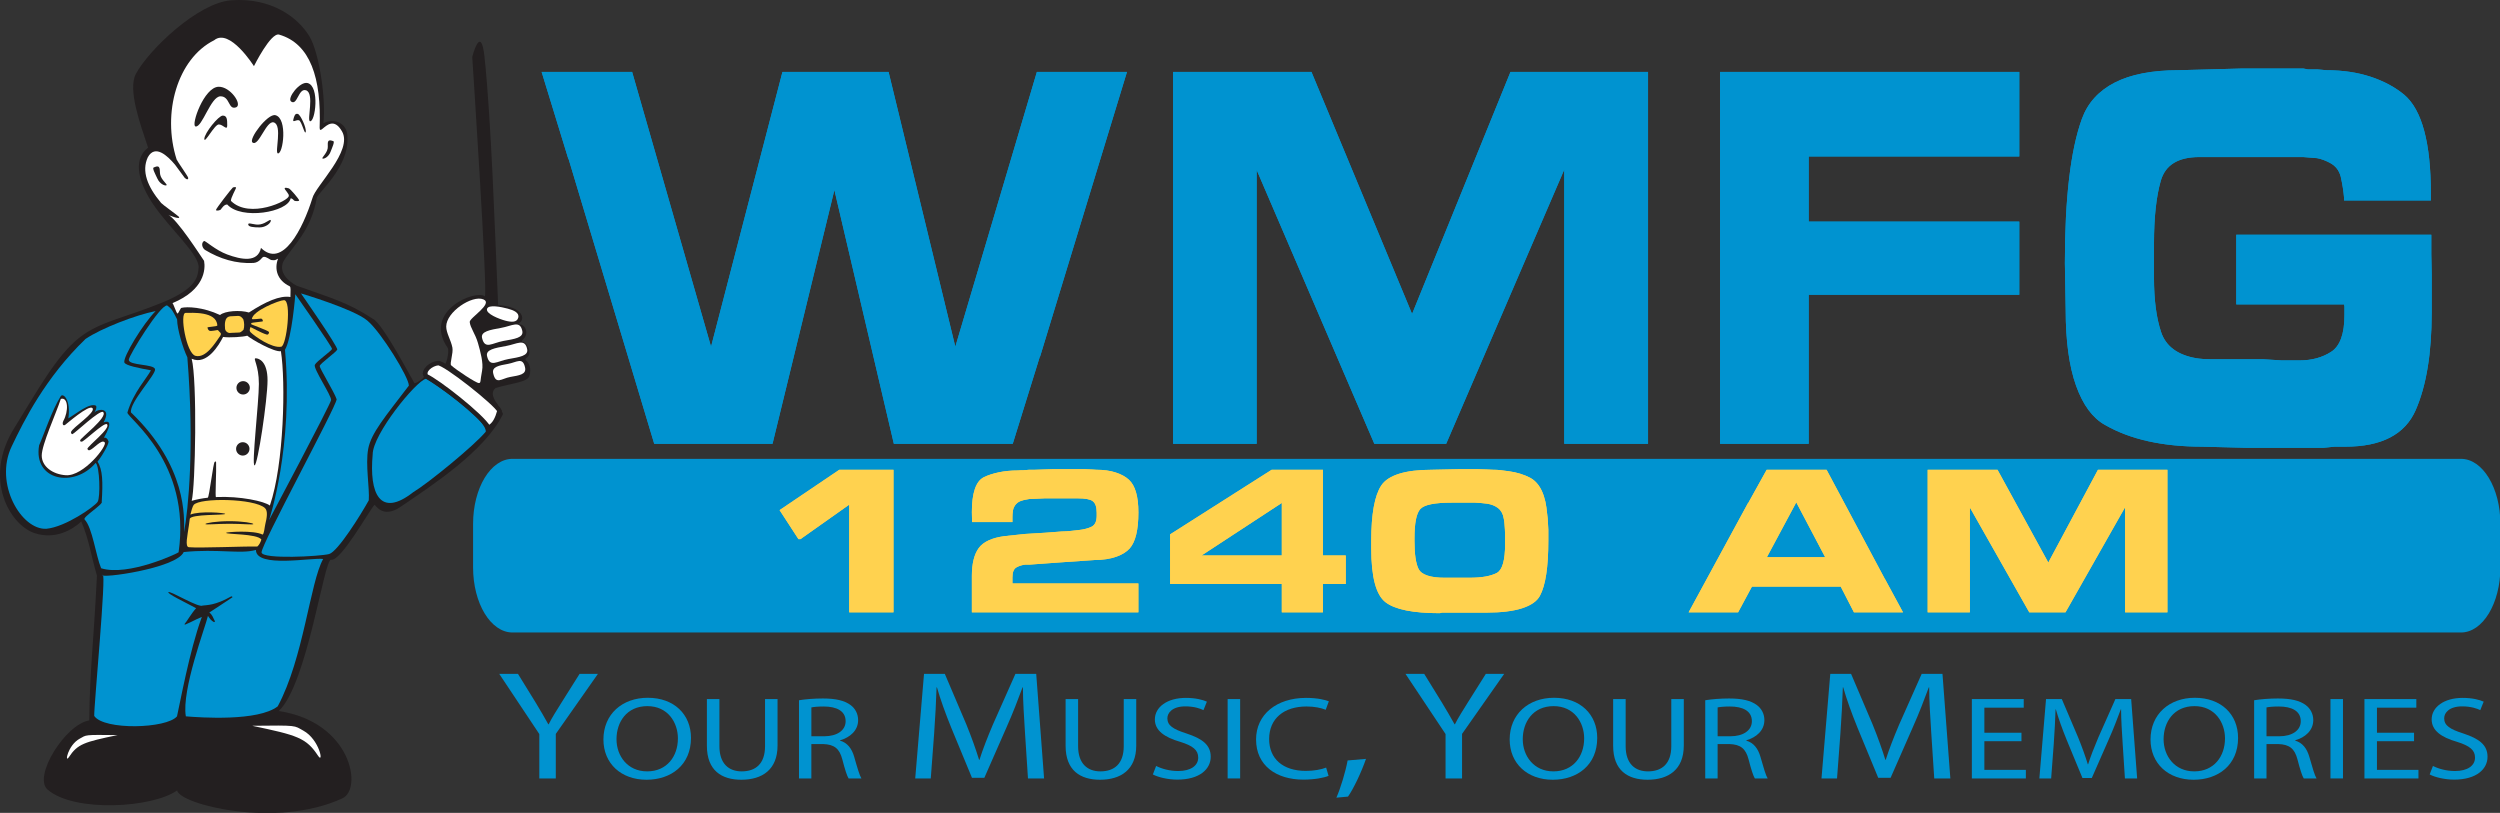 <?xml version="1.0" encoding="UTF-8" standalone="no"?>
<!-- Created with Inkscape (http://www.inkscape.org/) -->

<svg
   xmlns:dc="http://purl.org/dc/elements/1.1/"
   xmlns:cc="http://creativecommons.org/ns#"
   xmlns:rdf="http://www.w3.org/1999/02/22-rdf-syntax-ns#"
   xmlns:svg="http://www.w3.org/2000/svg"
   xmlns="http://www.w3.org/2000/svg"
   xmlns:sodipodi="http://sodipodi.sourceforge.net/DTD/sodipodi-0.dtd"
   xmlns:inkscape="http://www.inkscape.org/namespaces/inkscape"
   width="878.572"
   height="285.672"
   viewBox="0 0 878.572 285.672"
   version="1.1"
   id="svg1243"
   inkscape:version="0.92.3 (2405546, 2018-03-11)"
   sodipodi:docname="WMFG 1240 AM.svg"
   inkscape:export-filename="C:\Users\Rafael Herbert\Downloads\1450 WHTC.png"
   inkscape:export-xdpi="90"
   inkscape:export-ydpi="90">
  <rect x="0" y="0" width="878.572" height="285.672" fill="#333333" stroke="none"/>
  <defs
     id="defs1237" />
  <sodipodi:namedview
     id="base"
     pagecolor="#ffffff"
     bordercolor="#666666"
     borderopacity="1.0"
     inkscape:pageopacity="0.0"
     inkscape:pageshadow="2"
     inkscape:zoom="0.7"
     inkscape:cx="273.57152"
     inkscape:cy="88.953249"
     inkscape:document-units="px"
     inkscape:current-layer="layer1"
     showgrid="false"
     inkscape:window-width="1600"
     inkscape:window-height="837"
     inkscape:window-x="-8"
     inkscape:window-y="-8"
     inkscape:window-maximized="1"
     units="px"
     fit-margin-top="0"
     fit-margin-left="0"
     fit-margin-right="0"
     fit-margin-bottom="0" />
  <g
     inkscape:label="Layer 1"
     inkscape:groupmode="layer"
     id="layer1"
     transform="translate(-8.452,-871.487)">
    <g
       id="g1671"
       transform="matrix(1.606,0,0,1.606,8.453,871.487)">
      <g
         id="Layer_3">
</g>
      <g
         id="Layer_4">
	<g
   id="g1419">
		<g
   id="g1407">
			<path
   id="path1399"
   d="m 246.605,15.741 -19.002,62.248 -0.088,0.119 -5.906,19.008 h -0.932 -25.084 L 182.583,41.587 169.042,97.116 H 168.155 143.16 L 124.424,34.807 124.336,34.688 118.52,15.741 h 0.889 18.912 l 17.271,60.125 15.627,-60.125 h 0.932 22.289 l 14.605,60.125 17.848,-60.125 h 0.889 z"
   inkscape:connector-curvature="0"
   style="fill:#0093d0" />

			<path
   id="path1401"
   d="m 360.628,15.741 v 62.248 19.127 h -0.889 -17.447 v -60 l -25.84,60 h -0.932 -14.785 l -25.75,-59.92 v 59.92 h -0.889 -17.402 V 34.807 15.741 h 0.932 29.348 l 22.02,52.957 21.533,-52.957 h 0.934 z"
   inkscape:connector-curvature="0"
   style="fill:#0093d0" />

			<path
   id="path1403"
   d="M 376.381,97.116 V 34.807 15.741 h 0.932 46.529 18.025 v 18.5 h -46.084 v 14.25 h 46.084 v 16 h -46.084 v 32.625 h -0.932 z"
   inkscape:connector-curvature="0"
   style="fill:#0093d0" />

			<path
   id="path1405"
   d="m 489.343,66.616 v -15.25 h 0.889 41.791 v 4.221 l 0.088,4.281 v 4.162 4.34 c 0,8.918 -1.17,16.043 -3.508,21.375 -2.34,5.332 -7.475,7.996 -15.404,7.996 h -2.354 l -2.441,0.25 h -2.398 -2.441 -0.889 -11.01 l -9.723,-0.25 c -8.703,0 -15.807,-1.584 -21.311,-4.752 -2.723,-1.504 -4.84,-4.373 -6.35,-8.609 -1.51,-4.236 -2.264,-9.76 -2.264,-16.572 l -0.088,-5.107 -0.09,-5.107 c 0,-14.213 1.242,-24.744 3.729,-31.596 1.273,-3.484 3.67,-6.127 7.193,-7.928 3.521,-1.801 8.184,-2.703 13.984,-2.703 l 13.984,-0.375 c 0.562,0 0.992,0 1.289,0 h 1.287 1.242 1.289 0.932 3.062 3.109 1.064 l 1.021,0.195 h 2.086 l 1.998,0.18 c 3.521,0 6.725,0.475 9.611,1.42 2.886,0.945 5.35,2.266 7.393,3.961 3.877,3.312 5.816,10.525 5.816,21.641 v 1.479 h -0.889 -18.113 v -0.361 -0.301 c -0.059,-0.68 -0.148,-1.402 -0.266,-2.164 -0.119,-0.762 -0.268,-1.543 -0.445,-2.344 -0.355,-1.402 -1.156,-2.426 -2.398,-3.068 -0.355,-0.199 -0.793,-0.398 -1.312,-0.6 -0.52,-0.199 -1.016,-0.34 -1.488,-0.422 l -3.021,-0.24 h -0.977 -1.021 -5.066 c -0.562,0 -1.438,0 -2.621,0 -1.186,0 -2.074,0 -2.666,0 h -5.197 -5.199 c -4.621,0 -7.428,1.729 -8.42,5.182 -0.992,3.455 -1.488,8.021 -1.488,13.697 v 7.564 c 0,4.805 0.518,8.754 1.555,11.852 1.035,3.098 3.584,5.002 7.643,5.717 0.947,0.16 2.072,0.238 3.377,0.238 h 3.377 4 3.998 l 3.998,0.25 h 3.91 c 2.666,0 4.969,-0.627 6.91,-1.881 1.939,-1.254 2.91,-3.934 2.91,-8.039 V 68.29 67.692 67.094 l -0.09,-0.479 h -23.587 z"
   inkscape:connector-curvature="0"
   style="fill:#0093d0" />

		</g>

		<g
   id="g1417">
			<path
   id="path1409"
   d="m 246.605,15.741 -19.002,62.248 -0.088,0.119 -5.906,19.008 h -0.932 -25.084 L 182.583,41.587 169.042,97.116 H 168.155 143.16 L 124.424,34.807 124.336,34.688 118.52,15.741 h 0.889 18.912 l 17.271,60.125 15.627,-60.125 h 0.932 22.289 l 14.605,60.125 17.848,-60.125 h 0.889 z"
   inkscape:connector-curvature="0"
   style="fill:#0093d0" />

			<path
   id="path1411"
   d="m 360.628,15.741 v 62.248 19.127 h -0.889 -17.447 v -60 l -25.84,60 h -0.932 -14.785 l -25.75,-59.92 v 59.92 h -0.889 -17.402 V 34.807 15.741 h 0.932 29.348 l 22.02,52.957 21.533,-52.957 h 0.934 z"
   inkscape:connector-curvature="0"
   style="fill:#0093d0" />

			<path
   id="path1413"
   d="M 376.381,97.116 V 34.807 15.741 h 0.932 46.529 18.025 v 18.5 h -46.084 v 14.25 h 46.084 v 16 h -46.084 v 32.625 h -0.932 z"
   inkscape:connector-curvature="0"
   style="fill:#0093d0" />

			<path
   id="path1415"
   d="m 489.343,66.616 v -15.25 h 0.889 41.791 v 4.221 l 0.088,4.281 v 4.162 4.34 c 0,8.918 -1.17,16.043 -3.508,21.375 -2.34,5.332 -7.475,7.996 -15.404,7.996 h -2.354 l -2.441,0.25 h -2.398 -2.441 -0.889 -11.01 l -9.723,-0.25 c -8.703,0 -15.807,-1.584 -21.311,-4.752 -2.723,-1.504 -4.84,-4.373 -6.35,-8.609 -1.51,-4.236 -2.264,-9.76 -2.264,-16.572 l -0.088,-5.107 -0.09,-5.107 c 0,-14.213 1.242,-24.744 3.729,-31.596 1.273,-3.484 3.67,-6.127 7.193,-7.928 3.521,-1.801 8.184,-2.703 13.984,-2.703 l 13.984,-0.375 c 0.562,0 0.992,0 1.289,0 h 1.287 1.242 1.289 0.932 3.062 3.109 1.064 l 1.021,0.195 h 2.086 l 1.998,0.18 c 3.521,0 6.725,0.475 9.611,1.42 2.886,0.945 5.35,2.266 7.393,3.961 3.877,3.312 5.816,10.525 5.816,21.641 v 1.479 h -0.889 -18.113 v -0.361 -0.301 c -0.059,-0.68 -0.148,-1.402 -0.266,-2.164 -0.119,-0.762 -0.268,-1.543 -0.445,-2.344 -0.355,-1.402 -1.156,-2.426 -2.398,-3.068 -0.355,-0.199 -0.793,-0.398 -1.312,-0.6 -0.52,-0.199 -1.016,-0.34 -1.488,-0.422 l -3.021,-0.24 h -0.977 -1.021 -5.066 c -0.562,0 -1.438,0 -2.621,0 -1.186,0 -2.074,0 -2.666,0 h -5.197 -5.199 c -4.621,0 -7.428,1.729 -8.42,5.182 -0.992,3.455 -1.488,8.021 -1.488,13.697 v 7.564 c 0,4.805 0.518,8.754 1.555,11.852 1.035,3.098 3.584,5.002 7.643,5.717 0.947,0.16 2.072,0.238 3.377,0.238 h 3.377 4 3.998 l 3.998,0.25 h 3.91 c 2.666,0 4.969,-0.627 6.91,-1.881 1.939,-1.254 2.91,-3.934 2.91,-8.039 V 68.29 67.692 67.094 l -0.09,-0.479 h -23.587 z"
   inkscape:connector-curvature="0"
   style="fill:#0093d0" />

		</g>

	</g>

	<circle
   id="circle1421"
   r="1.014"
   cy="89.976"
   cx="106.665"
   style="fill:#231f20" />

	<g
   id="g1493">
		<path
   id="path1423"
   d="m 67.724,7.978 c 2.18,3.633 3.657,14.006 3.034,18.993 2.136,-1.153 5.276,-0.264 5.276,3.033 0.396,6.595 -6.545,12.221 -6.727,13.322 -1.171,7.118 -5.295,10.558 -7.188,13.712 -0.151,0.252 -1.759,2.9 2.726,5.451 7.208,2.612 11.057,3.521 16.756,7.285 2.083,0.854 8.712,13.56 9.073,14.043 0.173,0.233 2.183,-1.023 2.12,-1.467 -0.038,-0.262 -0.374,-0.449 -0.294,-0.709 0.426,-1.393 2.526,-2.552 3.451,-2.309 0.148,0.039 0.576,0.246 1.19,0.575 0.475,0.252 1.256,-3.161 0.826,-3.781 -5.562,-8.024 6.035,-12.827 8.109,-11.294 0.763,0.564 -2.74,-52.371 -2.74,-52.371 0,0 1.894,-7.48 2.688,-0.009 1.478,13.915 2.266,37.941 2.981,54.29 5.562,0.383 6.028,3.227 4.542,3.992 -0.313,0.16 0.272,0.281 0.485,0.317 0.977,0.169 1.847,2.095 0.276,3.367 -0.174,0.198 -0.157,0.379 0.114,0.382 0.928,0.148 2.33,2.678 0.636,3.621 -0.067,0.259 -0.175,0.165 0.037,0.462 0.674,0.442 1.232,1.796 0.771,3.313 -0.367,1.52 -4.113,1.658 -7.411,2.713 -1.633,1.312 0.498,3.551 0.469,3.621 -0.207,0.505 1.345,1.682 1.093,2.188 -4.003,8.03 -15.336,15.408 -22.421,20.224 -3.922,2.666 -5.517,-0.585 -5.628,-0.482 -0.936,0.851 -7.404,12.494 -9.518,12.025 -1.524,-0.337 -5.191,27.214 -11.45,33.104 15.886,2.399 18.405,17.032 13.934,19.104 -14.421,6.683 -35.586,1.351 -36.183,-1.729 -5.296,3.814 -22.555,4.895 -28.359,-0.206 -3.202,-2.814 3.869,-14.245 9.145,-15.123 0.102,-11.216 0.93,-16.443 1.674,-31.666 -1.545,-5.432 -1.632,-7.53 -3.423,-11.871 -1.758,1.695 -5.632,4.112 -10.262,2.549 -5.366,-1.81 -11.29,-11.857 -4.431,-22.937 5.142,-8.306 9.27,-15.85 14.187,-19.753 4.594,-3.647 9.728,-4.284 18.283,-7.775 7.841,-3.2 7.713,-5.964 7.891,-7.556 0.316,-2.819 -6.338,-8.599 -9.892,-13.85 C 30.703,40.548 28.681,35.158 32.405,32.31 30.742,27.323 27.892,19.584 29.739,16.155 32.593,10.855 43.345,0.597 50.578,0.064 59.411,-0.586 65.23,3.822 67.724,7.978 Z"
   inkscape:connector-curvature="0"
   style="fill:#231f20" />

		<path
   id="path1425"
   d="m 61.08,7.574 c 6.838,1.979 9.267,9.537 8.864,20.358 0,0.67 0.236,0.565 0.636,0.242 0.872,-0.702 2.527,-2.432 4.244,0.55 2.506,4.221 -5.836,12.011 -6.463,14.64 -2.11,6.728 -6.556,15.509 -11.251,10.884 -0.701,3.293 -4.315,2.57 -7.387,1.439 -2.565,-0.945 -4.81,-3.064 -5.074,-2.955 -0.716,0.453 -0.408,1.581 0.257,1.982 3.191,1.92 6.71,3.031 10.593,2.826 1.395,-0.15 1.761,-1.271 2.172,-1.33 0.655,-0.096 1.455,0.71 1.764,0.7 0.803,0.061 0.668,0.067 1.407,-0.303 -0.872,2.301 -0.158,4.761 2.54,6.03 0.304,0.242 0.167,0.84 0.167,2.357 -2.308,-0.396 -5.421,1.021 -9.079,3.389 -1.9,-0.584 -5.261,-0.365 -6.319,0.549 -3.752,-1.761 -7.18,-1.854 -8.433,-1.564 -0.214,-0.033 -0.686,1.286 -0.877,1.24 -0.249,-0.061 -0.897,-2.188 -1.104,-2.271 7.014,-2.923 7.26,-7.389 6.922,-9.254 -0.853,-1.229 -5.881,-9.118 -7.944,-10.149 0.198,0.215 3.048,1.264 2.406,0.48 -0.194,-0.236 -3.695,-2.749 -3.859,-3 -2.997,-3.567 -4.341,-6.969 -2.905,-10.021 1.593,-2.866 4.285,-0.314 5.94,1.644 0.102,0.121 2.049,2.81 2.125,2.883 0.435,0.42 0.841,0.435 0.75,-0.041 -0.063,-0.331 -2.417,-3.653 -2.517,-3.97 -3.251,-10.207 0.177,-22.087 8.21,-26.103 3.398,-2.772 8.705,5.671 8.705,5.671 0,0 3.68,-7.433 5.51,-6.903 z"
   inkscape:connector-curvature="0"
   style="fill:#ffffff" />

		<path
   id="path1427"
   d="m 51.699,23.47 c -1.802,0.703 -1.314,-2.396 -3.452,-2.396 -2.136,0 -4.022,6.924 -5.473,6.594 -1.039,-0.236 1.844,-8.599 5.056,-8.683 2.55,-0.066 5.232,3.848 3.869,4.485 z"
   inkscape:connector-curvature="0"
   style="fill:#231f20" />

		<path
   id="path1429"
   d="m 60.8,33.56 c -0.732,-0.169 1.055,-6.155 -0.88,-6.771 -1.665,-0.53 -3.293,5.389 -4.66,4.396 -0.968,-0.704 3.319,-6.416 5.012,-5.979 2.726,0.704 1.67,8.617 0.528,8.354 z"
   inkscape:connector-curvature="0"
   style="fill:#231f20" />

		<path
   id="path1431"
   d="m 67.833,26.525 c -0.731,-0.169 1.056,-6.155 -0.878,-6.771 -1.667,-0.53 -1.888,3.455 -3.254,2.462 -0.968,-0.704 1.913,-4.481 3.605,-4.045 2.726,0.705 1.671,8.618 0.527,8.354 z"
   inkscape:connector-curvature="0"
   style="fill:#231f20" />

		<path
   id="path1433"
   d="m 65.459,43.848 c -0.017,0.227 -0.739,0.162 -0.966,0.112 -0.225,-0.05 -0.437,-0.59 -0.906,-0.543 -0.587,3.029 -10.79,4.761 -13.855,1.338 -0.672,-0.072 -1.249,0.868 -1.412,1.08 -0.162,0.211 -1,0.363 -1.063,0.123 -0.062,-0.241 3.527,-4.842 3.694,-4.924 0.166,-0.083 0.625,-0.156 0.702,0.009 0.075,0.166 -1.287,2.419 -1.099,2.937 4.086,4.016 12.705,-0.07 12.634,-1.104 0.188,-0.375 -1.014,-1.454 -0.894,-1.678 0.12,-0.224 0.537,-0.057 0.879,0.012 0.344,0.07 2.304,2.412 2.286,2.638 z"
   inkscape:connector-curvature="0"
   style="fill:#231f20" />

		<path
   id="path1435"
   d="m 59.261,48.277 c 0,0.565 -1.128,1.484 -2.44,1.484 -1.311,0 -2.505,-0.096 -2.505,-0.66 0,-0.564 1.35,0.246 2.637,0 1.384,-0.264 2.308,-1.389 2.308,-0.824 z"
   inkscape:connector-curvature="0"
   style="fill:#231f20" />

		<path
   id="path1437"
   d="m 72.319,33.252 c -0.406,1.053 -1.385,1.577 -1.725,1.447 -0.34,-0.131 0.933,-1.095 1.109,-2.238 0.14,-0.91 -0.396,-2.198 1.23,-1.583 0.342,0.13 -0.207,1.32 -0.614,2.374 z"
   inkscape:connector-curvature="0"
   style="fill:#231f20" />

		<path
   id="path1439"
   d="m 44.708,30.395 c 0,1.238 2.219,-3.166 3.165,-3.166 0.948,0 1.847,1.458 1.847,0.219 0,-1.238 -0.02,-2.154 -0.967,-2.154 -0.947,0 -4.045,3.862 -4.045,5.101 z"
   inkscape:connector-curvature="0"
   style="fill:#231f20" />

		<path
   id="path1441"
   d="m 66.898,28.871 c -0.208,0.792 -0.887,-2.397 -1.493,-2.556 -0.606,-0.159 -1.426,0.623 -1.218,-0.169 0.208,-0.792 0.374,-1.375 0.98,-1.217 0.605,0.158 1.939,3.15 1.731,3.942 z"
   inkscape:connector-curvature="0"
   style="fill:#231f20" />

		<path
   id="path1443"
   d="m 34.463,39.135 c 0.512,1.093 1.596,1.579 1.948,1.414 0.354,-0.166 -1.077,-1.098 -1.35,-2.305 -0.218,-0.962 0.257,-2.376 -1.433,-1.597 -0.354,0.164 0.322,1.394 0.835,2.488 z"
   inkscape:connector-curvature="0"
   style="fill:#231f20" />

		<path
   id="path1445"
   d="m 13.847,92.129 c -0.203,0.357 -0.207,1.159 0.374,0.869 0.2,-0.1 5.258,-4.581 6.016,-3.681 0.804,0.955 -4.444,4.262 -4.692,5.213 -0.052,0.203 0.118,0.537 0.332,0.455 0.538,-0.206 6.022,-5.443 6.69,-4.809 1.134,1.076 -5.07,5.773 -5.03,6.172 0.044,0.426 -0.059,0.123 0.306,0.305 0.356,0.178 4.928,-4.342 5.553,-3.82 0.99,0.825 -4.279,4.801 -4.279,5.4 0,0.046 0.217,0.351 0.408,0.305 0.95,-0.227 2.652,-2.529 3.381,-1.748 0.658,0.705 -4.604,7.455 -8.5,7.199 -2.907,-0.191 -5.275,-1.93 -5.275,-4.309 0,-2.38 3.12,-9.147 4.179,-12.395 1.64,-0.463 1.737,2.726 0.537,4.844 z"
   inkscape:connector-curvature="0"
   style="fill:#ffffff" />

		<path
   id="path1447"
   d="m 52.344,72.762 -1.861,0.081 c -0.398,0.135 -1.172,-0.235 -1.237,-0.898 v 0 c -0.044,-0.516 -0.063,-1.049 0.016,-1.506 0.113,-0.662 0.43,-1.165 1.172,-1.227 l 1.529,-0.078 c 0.628,-0.053 1.009,0.311 1.295,0.786 0.18,0.626 0.257,1.541 0.033,2.226 0,0 -0.538,0.607 -0.947,0.616 z"
   inkscape:connector-curvature="0"
   style="fill:#ffd24f" />

		<path
   id="path1449"
   d="m 47.552,71.208 c 0.013,0.272 -2.194,0.287 -2.163,0.479 0.023,0.145 0.155,0.529 0.408,0.674 0.376,0.216 1.831,-0.22 1.898,-0.119 0.355,0.525 0.959,0.594 0.442,1.326 -1.055,1.495 -3.088,4.891 -5.368,4.297 -2.022,-0.528 -3.498,-9.396 -2.163,-9.396 1.337,-10e-4 6.802,-0.409 6.946,2.739 z"
   inkscape:connector-curvature="0"
   style="fill:#ffd24f" />

		<path
   id="path1451"
   d="m 61.537,75.87 c -2.047,0.376 -5.815,-2.282 -6.681,-3.147 -0.322,-0.322 -0.228,-0.537 -0.059,-1.15 0.018,-0.066 2.405,1.318 3.543,1.631 0.497,0.137 0.55,-0.523 0.529,-0.553 -0.264,-0.385 -3.938,-1.609 -3.913,-1.734 0.016,-0.075 0.03,-0.154 0.045,-0.236 0.012,-0.069 2.355,-0.308 2.425,-0.336 0.241,-0.097 -0.024,-0.649 -0.335,-0.625 -0.143,0.011 -1.986,0.234 -1.971,0.072 0.168,-1.778 5.974,-4.095 7.017,-4.109 1.73,-0.025 0.577,9.971 -0.6,10.187 z"
   inkscape:connector-curvature="0"
   style="fill:#ffd24f" />

		<path
   id="path1453"
   d="m 102.783,70.468 c 0.126,1.267 1.221,2.557 1.805,4.601 0.517,1.81 1.231,4.396 0.902,6.044 -0.452,2.256 -0.204,2.707 -0.722,2.707 -0.577,0 -4.937,-2.855 -6.044,-3.879 -0.369,-0.342 0.502,-2.674 0.271,-3.879 -0.314,-1.636 -1.354,-3.191 -1.354,-4.602 0,-3.215 5.684,-6.947 8.12,-5.954 2.271,0.925 -3.068,4.06 -2.978,4.962 z"
   inkscape:connector-curvature="0"
   style="fill:#ffffff" />

		<path
   id="path1455"
   d="m 114.289,72.402 c 0.332,1.517 -1.718,1.777 -4.15,2.209 -2.431,0.432 -4.043,1.967 -4.655,-0.646 -0.334,-1.431 1.717,-1.779 4.148,-2.211 2.432,-0.432 4.133,-1.758 4.657,0.648 z"
   inkscape:connector-curvature="0"
   style="fill:#ffffff" />

		<path
   id="path1457"
   d="m 115.352,76.37 c 0.332,1.517 -1.71,1.777 -4.134,2.207 -2.424,0.431 -4.03,1.964 -4.641,-0.649 -0.335,-1.43 1.71,-1.777 4.134,-2.209 2.423,-0.429 4.117,-1.755 4.641,0.651 z"
   inkscape:connector-curvature="0"
   style="fill:#ffffff" />

		<path
   id="path1459"
   d="m 114.899,80.437 c 0.32,1.52 -1.31,1.705 -3.237,2.047 -1.928,0.344 -3.162,1.811 -3.744,-0.808 -0.319,-1.433 1.309,-1.706 3.237,-2.05 1.928,-0.341 3.239,-1.598 3.744,0.811 z"
   inkscape:connector-curvature="0"
   style="fill:#ffffff" />

		<path
   id="path1461"
   d="m 113.408,69.507 c -0.278,1.066 -1.473,1.018 -2.8,0.67 -1.327,-0.348 -4.323,-1.501 -4.044,-2.566 0.279,-1.066 3.206,-0.422 4.534,-0.074 1.327,0.347 2.59,0.906 2.31,1.97 z"
   inkscape:connector-curvature="0"
   style="fill:#ffffff" />

		<path
   id="path1463"
   d="m 38.751,69.875 c 0.012,2.129 1.275,6.338 2.242,8.311 1.583,19.521 0.21,33.385 -0.725,38.249 0.066,-3.165 0.725,-14.376 -11.607,-26.181 -0.384,-2.173 5.521,-8.323 5.266,-9.474 -0.255,-1.151 -5.751,-0.767 -5.751,-2.046 0,-0.932 6.882,-12.09 8.399,-11.893 1.035,0.78 1.121,0.991 2.176,3.034 z"
   inkscape:connector-curvature="0"
   style="fill:#0093d0" />

		<path
   id="path1465"
   d="m 68.889,79.833 c -0.384,0.812 3.687,6.773 3.561,7.716 -0.125,0.942 -13.573,26.259 -13.573,26.259 0,0 5.4,-16.057 3.483,-37.271 1.534,-2.557 2.264,-12.156 2.264,-12.156 0,0 8.075,11.516 8.023,11.958 -0.05,0.442 -3.374,2.682 -3.758,3.494 z"
   inkscape:connector-curvature="0"
   style="fill:#0093d0" />

		<path
   id="path1467"
   d="m 80.568,98.234 c -0.638,3.45 0.329,8.512 0.128,11.246 -1.651,2.997 -6.774,11.247 -8.69,11.758 -1.918,0.512 -14.576,1.201 -14.771,-0.344 -0.195,-1.545 16.331,-31.855 16.432,-33.523 -0.557,-1.668 -3.755,-6.768 -3.705,-7.285 0.048,-0.516 3.595,-3.012 3.833,-3.578 0.238,-0.564 -7.939,-12.304 -7.939,-12.304 0,0 11.441,3.38 14.508,5.935 3.067,2.557 9.171,12.55 9.101,14.246 -5.214,6.838 -8.258,10.398 -8.897,13.849 z"
   inkscape:connector-curvature="0"
   style="fill:#0093d0" />

		<path
   id="path1469"
   d="m 90.388,107.729 c -7.254,5.672 -9.628,0.265 -8.837,-8.31 0,-4.352 9.374,-15.952 11.654,-16.545 2.235,1.277 13.319,8.94 13.092,11.586 -2.505,3.034 -12.611,11.29 -15.909,13.269 z"
   inkscape:connector-curvature="0"
   style="fill:#0093d0" />

		<path
   id="path1471"
   d="M 106.891,93.593 C 105.386,90.947 95.67,83.375 93.252,82.326 c -0.835,-1.252 1.149,-2.742 2.6,-2.874 1.451,-0.131 12.797,8.863 13.455,10.445 -0.455,1.644 -1.093,3.148 -2.416,3.696 z"
   inkscape:connector-curvature="0"
   style="fill:#ffffff;stroke:#231f20" />

		<path
   id="path1473"
   d="m 21.365,109.81 c -0.634,1.014 -7.037,5.516 -11.22,5.896 C 4.693,116.022 -1.332,105.837 2.546,97.705 5.25,92.034 9.92,82.652 18.715,74.171 c 3.408,-2.324 11.017,-5.256 15.347,-6.104 -2.773,2.774 -7.182,10.051 -6.853,11.238 0.19,0.684 3.347,1.281 5.818,1.725 -0.824,1.647 -3.833,4.787 -5.152,9.25 0.034,1.227 14.041,10.92 11.205,30.572 -0.146,0.205 -11.036,5.347 -16.949,3.495 -1.188,-2.836 -1.898,-8.889 -3.627,-10.684 -0.487,-0.507 4.228,-3.385 3.759,-3.891 0.264,-4.286 0.219,-7.003 -0.923,-8.745 1.385,-1.781 2.765,-4.459 2.344,-4.52 0,-0.338 -0.521,-0.904 -0.959,-0.695 1.982,-3.475 1.141,-3.807 -0.059,-3.391 1.86,-3.401 -1.303,-2.92 -1.873,-2.265 -0.452,0.521 0.634,-0.888 0.189,-1.395 -1.457,-0.634 -4.285,1.762 -6.021,2.789 0.57,-3.993 -1.088,-5.593 -1.649,-4.882 -1.965,3.105 -3.665,8.371 -4.754,10.777 -1.331,7.734 7.67,9.396 12.376,3.85 0.889,0.701 1.064,7.5 0.431,8.515 z"
   inkscape:connector-curvature="0"
   style="fill:#0093d0" />

		<path
   id="path1475"
   d="m 60.771,154.562 c -4.309,3.342 -16.942,2.452 -20.107,2.189 -0.967,-5.805 4.309,-19.609 4.836,-21.983 0.476,0.7 0.724,1.036 1.297,1.352 0.075,0.042 0.191,-0.135 0.278,-0.085 -0.437,-0.797 -0.578,-1.502 -1.271,-1.993 -0.787,0.499 5.786,-3.794 5.056,-3.352 0.007,-0.105 -0.125,-0.269 -0.322,-0.157 -3.515,1.975 -5.22,1.841 -6.179,1.977 -0.867,0.562 -6.933,-3.182 -7.482,-2.948 -0.549,0.233 3.611,2.226 6.039,3.524 -1.012,1.098 -2.101,3.021 -2.514,3.439 -0.066,0.057 -0.017,0.205 0.22,0.11 1.047,-0.397 4.165,-2.128 3.473,-1.428 -2.638,7.21 -4.748,18.905 -5.364,21.544 -2.285,2.713 -16.003,3.076 -18.113,-0.089 -0.088,-1.935 2.725,-31.742 1.846,-30.862 -0.879,0.879 16.107,-1.375 17.739,-5.004 7.452,-0.752 12.562,0.514 15.798,-0.465 0,4.046 12.354,1.619 14.711,1.986 -2.874,5.155 -4.273,21.718 -9.941,32.245 z"
   inkscape:connector-curvature="0"
   style="fill:#0093d0" />

		<path
   id="path1477"
   d="m 57.964,111.163 c 0.72,0.646 0.404,2.241 0.088,3.542 -0.164,0.672 -0.25,2.129 -0.598,2.278 -1.909,-0.999 -7.92,-0.586 -7.969,-0.386 -0.089,0.367 6.802,0.153 7.71,1.461 -0.19,0.613 -0.46,1.162 -0.887,1.534 -2.876,-0.067 -12.433,0.364 -14.979,0.151 -0.903,-0.076 -0.301,-2.565 0,-4.743 0.068,-0.487 0.129,-0.986 0.194,-1.47 0.289,-1.076 7.7,-0.756 7.756,-1.076 0.042,-0.238 -5.574,-0.691 -7.621,0.152 0.139,-0.581 0.473,-1.823 0.724,-2.122 1.347,-1.606 13.224,-1.438 15.582,0.679 z"
   inkscape:connector-curvature="0"
   style="fill:#ffd24f" />

		<path
   id="path1479"
   d="m 61.469,76.849 c 1.055,6.66 0.693,24.747 -2.417,33.777 -1.124,-0.92 -6.471,-2.106 -11.794,-1.861 -0.214,0.011 0.121,-5.736 0.031,-7.57 -0.019,-0.389 -0.246,-0.137 -0.291,-0.135 -0.343,0.025 -1.203,7.809 -1.542,7.848 -1.215,0.137 -2.402,0.359 -3.511,0.689 0.824,-3.023 1.23,-26.496 -0.006,-31.1 3.297,1.518 5.983,-2.979 6.877,-4.766 1.442,0.205 4.397,0 5.29,-0.275 0.962,0.826 5.912,3.657 7.363,3.393 z"
   inkscape:connector-curvature="0"
   style="fill:#ffffff" />

		<circle
   id="circle1481"
   r="1.465"
   cy="84.865"
   cx="53.202"
   style="fill:#231f20" />

		<circle
   id="circle1483"
   r="1.465"
   cy="98.228"
   cx="53.126"
   style="fill:#231f20" />

		<path
   id="path1485"
   d="m 58.543,83.226 c 0,4.164 -2.154,18.611 -2.843,18.611 -0.691,0 0.948,-13.672 0.948,-17.836 0,-4.162 -1.38,-5.6 -0.689,-5.6 0.689,0.001 2.584,0.663 2.584,4.825 z"
   inkscape:connector-curvature="0"
   style="fill:#231f20" />

		<path
   id="path1487"
   d="m 55.436,114.669 c 0,0.219 -2.324,-0.057 -5.22,-0.057 -2.895,0 -5.265,0.275 -5.265,0.057 0,-0.218 2.37,-0.624 5.265,-0.624 2.895,0 5.22,0.406 5.22,0.624 z"
   inkscape:connector-curvature="0"
   style="fill:#231f20" />

		<path
   id="path1489"
   d="m 15.067,165.687 c -0.974,1.477 -0.252,-2.615 2.373,-4.048 1.535,-0.837 0.784,-0.874 8.259,-0.784 -7.268,1.527 -8.714,1.927 -10.632,4.832 z"
   inkscape:connector-curvature="0"
   style="fill:#ffffff" />

		<path
   id="path1491"
   d="m 69.593,165.372 c 1.323,2.003 0.343,-3.549 -3.218,-5.492 -2.082,-1.135 -1.063,-1.188 -11.206,-1.063 9.863,2.071 11.823,2.613 14.424,6.555 z"
   inkscape:connector-curvature="0"
   style="fill:#ffffff" />

	</g>

	<path
   id="path1495"
   d="m 547.143,124.154 c 0,7.871 -3.863,14.25 -8.628,14.25 H 112.148 c -4.765,0 -8.628,-6.379 -8.628,-14.25 v -9.5 c 0,-7.87 3.863,-14.25 8.628,-14.25 h 426.366 c 4.765,0 8.628,6.38 8.628,14.25 v 9.5 z"
   inkscape:connector-curvature="0"
   style="fill:#0093d0" />

	<g
   id="g1541">
		<path
   id="path1497"
   d="m 118.014,170.34 v -9.711 l -8.77,-13.173 h 4.098 l 3.893,6.314 c 1.025,1.732 1.885,3.124 2.746,4.72 h 0.082 c 0.737,-1.494 1.721,-2.987 2.787,-4.72 l 3.975,-6.314 h 4.016 l -9.221,13.14 v 9.744 z"
   inkscape:connector-curvature="0"
   style="fill:#0093d0" />

		<path
   id="path1499"
   d="m 141.466,170.624 c -5.567,0 -9.424,-3.556 -9.424,-8.812 0,-5.515 4.106,-9.123 9.705,-9.123 5.754,0 9.455,3.634 9.455,8.788 0,5.952 -4.386,9.147 -9.704,9.147 z m 0.156,-1.83 c 4.292,0 6.718,-3.273 6.718,-7.216 0,-3.453 -2.177,-7.061 -6.688,-7.061 -4.51,0 -6.749,3.479 -6.749,7.241 0,3.659 2.426,7.035 6.687,7.035 h 0.032 z"
   inkscape:connector-curvature="0"
   style="fill:#0093d0" />

		<path
   id="path1501"
   d="m 157.422,152.972 v 10.308 c 0,3.865 2.084,5.515 4.883,5.515 3.08,0 5.101,-1.701 5.101,-5.515 v -10.308 h 2.737 v 10.152 c 0,5.335 -3.391,7.499 -7.932,7.499 -4.292,0 -7.527,-2.01 -7.527,-7.421 v -10.23 z"
   inkscape:connector-curvature="0"
   style="fill:#0093d0" />

		<path
   id="path1503"
   d="m 174.839,153.23 c 1.368,-0.232 3.359,-0.387 5.194,-0.387 2.893,0 4.79,0.464 6.096,1.442 1.026,0.748 1.648,1.934 1.648,3.299 0,2.268 -1.772,3.788 -3.95,4.406 v 0.078 c 1.586,0.464 2.55,1.7 3.079,3.504 0.684,2.423 1.182,4.098 1.586,4.768 h -2.799 c -0.342,-0.516 -0.809,-1.984 -1.369,-4.148 -0.622,-2.396 -1.773,-3.299 -4.23,-3.376 h -2.551 v 7.524 h -2.706 v -17.11 z m 2.706,7.885 h 2.769 c 2.893,0 4.728,-1.314 4.728,-3.298 0,-2.242 -1.959,-3.222 -4.821,-3.222 -1.307,0 -2.208,0.104 -2.675,0.206 v 6.314 z"
   inkscape:connector-curvature="0"
   style="fill:#0093d0" />

		<path
   id="path1505"
   d="m 224.288,160.291 c -0.205,-3.158 -0.451,-7.062 -0.451,-9.881 h -0.081 c -0.984,2.648 -2.091,5.568 -3.484,8.692 l -4.877,11.103 h -2.705 l -4.508,-10.898 c -1.312,-3.226 -2.377,-6.18 -3.156,-8.896 h -0.082 c -0.082,2.853 -0.287,6.689 -0.533,10.118 l -0.737,9.812 h -3.402 l 1.926,-22.884 h 4.549 l 4.713,11.068 c 1.147,2.818 2.049,5.364 2.787,7.741 h 0.082 c 0.738,-2.309 1.721,-4.855 2.951,-7.741 l 4.918,-11.068 h 4.549 l 1.721,22.884 h -3.523 z"
   inkscape:connector-curvature="0"
   style="fill:#0093d0" />

		<path
   id="path1507"
   d="m 235.914,152.972 v 10.308 c 0,3.865 2.084,5.515 4.883,5.515 3.079,0 5.102,-1.701 5.102,-5.515 v -10.308 h 2.736 v 10.152 c 0,5.335 -3.39,7.499 -7.931,7.499 -4.292,0 -7.527,-2.01 -7.527,-7.421 v -10.23 z"
   inkscape:connector-curvature="0"
   style="fill:#0093d0" />

		<path
   id="path1509"
   d="m 252.989,167.609 c 1.213,0.618 2.955,1.108 4.821,1.108 2.768,0 4.386,-1.186 4.386,-2.938 0,-1.623 -1.12,-2.576 -3.95,-3.453 -3.422,-0.979 -5.537,-2.474 -5.537,-4.896 0,-2.706 2.706,-4.716 6.781,-4.716 2.114,0 3.701,0.412 4.603,0.824 l -0.746,1.855 c -0.653,-0.335 -2.053,-0.824 -3.95,-0.824 -2.861,0 -3.95,1.417 -3.95,2.603 0,1.598 1.275,2.396 4.168,3.324 3.546,1.159 5.318,2.551 5.318,5.103 0,2.654 -2.363,4.999 -7.309,4.999 -2.022,0 -4.23,-0.516 -5.35,-1.134 z"
   inkscape:connector-curvature="0"
   style="fill:#0093d0" />

		<path
   id="path1511"
   d="m 271.371,152.972 v 17.368 h -2.737 v -17.368 z"
   inkscape:connector-curvature="0"
   style="fill:#0093d0" />

		<path
   id="path1513"
   d="m 290.717,169.773 c -0.964,0.413 -2.985,0.825 -5.536,0.825 -5.909,0 -10.326,-3.093 -10.326,-8.787 0,-5.438 4.448,-9.097 10.948,-9.097 2.582,0 4.262,0.464 4.977,0.747 l -0.685,1.855 c -0.995,-0.412 -2.457,-0.722 -4.198,-0.722 -4.914,0 -8.181,2.603 -8.181,7.139 0,4.251 2.955,6.957 8.025,6.957 1.679,0 3.358,-0.283 4.447,-0.722 z"
   inkscape:connector-curvature="0"
   style="fill:#0093d0" />

		<path
   id="path1515"
   d="m 292.43,174.55 c 0.902,-2.037 2.009,-5.67 2.459,-8.148 l 4.017,-0.34 c -0.983,2.887 -2.787,6.655 -3.935,8.251 z"
   inkscape:connector-curvature="0"
   style="fill:#0093d0" />

		<path
   id="path1517"
   d="m 316.321,170.34 v -9.711 l -8.77,-13.173 h 4.098 l 3.894,6.314 c 1.024,1.732 1.885,3.124 2.745,4.72 h 0.082 c 0.738,-1.494 1.722,-2.987 2.787,-4.72 l 3.976,-6.314 h 4.016 l -9.221,13.14 v 9.744 z"
   inkscape:connector-curvature="0"
   style="fill:#0093d0" />

		<path
   id="path1519"
   d="m 339.773,170.624 c -5.567,0 -9.424,-3.556 -9.424,-8.812 0,-5.515 4.105,-9.123 9.704,-9.123 5.754,0 9.455,3.634 9.455,8.788 0,5.952 -4.386,9.147 -9.704,9.147 z m 0.156,-1.83 c 4.293,0 6.719,-3.273 6.719,-7.216 0,-3.453 -2.177,-7.061 -6.688,-7.061 -4.51,0 -6.749,3.479 -6.749,7.241 0,3.659 2.426,7.035 6.688,7.035 h 0.03 z"
   inkscape:connector-curvature="0"
   style="fill:#0093d0" />

		<path
   id="path1521"
   d="m 355.729,152.972 v 10.308 c 0,3.865 2.084,5.515 4.883,5.515 3.079,0 5.102,-1.701 5.102,-5.515 v -10.308 h 2.736 v 10.152 c 0,5.335 -3.39,7.499 -7.931,7.499 -4.292,0 -7.527,-2.01 -7.527,-7.421 v -10.23 z"
   inkscape:connector-curvature="0"
   style="fill:#0093d0" />

		<path
   id="path1523"
   d="m 373.146,153.23 c 1.369,-0.232 3.359,-0.387 5.194,-0.387 2.893,0 4.79,0.464 6.097,1.442 1.026,0.748 1.648,1.934 1.648,3.299 0,2.268 -1.773,3.788 -3.95,4.406 v 0.078 c 1.586,0.464 2.551,1.7 3.079,3.504 0.685,2.423 1.182,4.098 1.586,4.768 h -2.799 c -0.342,-0.516 -0.809,-1.984 -1.368,-4.148 -0.622,-2.396 -1.773,-3.299 -4.23,-3.376 h -2.551 v 7.524 h -2.706 z m 2.707,7.885 h 2.769 c 2.893,0 4.728,-1.314 4.728,-3.298 0,-2.242 -1.959,-3.222 -4.821,-3.222 -1.306,0 -2.208,0.104 -2.675,0.206 v 6.314 z"
   inkscape:connector-curvature="0"
   style="fill:#0093d0" />

		<path
   id="path1525"
   d="m 422.596,160.291 c -0.205,-3.158 -0.45,-7.062 -0.45,-9.881 h -0.082 c -0.984,2.648 -2.091,5.568 -3.483,8.692 l -4.877,11.103 h -2.705 l -4.508,-10.898 c -1.312,-3.226 -2.377,-6.18 -3.155,-8.896 h -0.082 c -0.082,2.853 -0.287,6.689 -0.533,10.118 l -0.737,9.812 h -3.401 l 1.926,-22.884 h 4.549 l 4.713,11.068 c 1.147,2.818 2.049,5.364 2.787,7.741 h 0.082 c 0.737,-2.309 1.721,-4.855 2.95,-7.741 l 4.918,-11.068 h 4.549 l 1.722,22.884 h -3.524 z"
   inkscape:connector-curvature="0"
   style="fill:#0093d0" />

		<path
   id="path1527"
   d="m 442.34,162.197 h -8.118 v 6.263 h 9.082 v 1.881 h -11.819 v -17.368 h 11.353 v 1.881 h -8.615 v 5.489 h 8.118 v 1.854 z"
   inkscape:connector-curvature="0"
   style="fill:#0093d0" />

		<path
   id="path1529"
   d="m 464.484,162.712 c -0.155,-2.396 -0.342,-5.359 -0.342,-7.499 h -0.062 c -0.746,2.011 -1.586,4.227 -2.644,6.598 l -3.701,8.426 h -2.053 l -3.422,-8.271 c -0.995,-2.448 -1.804,-4.69 -2.395,-6.752 h -0.062 c -0.062,2.165 -0.218,5.077 -0.404,7.68 l -0.56,7.447 h -2.581 l 1.461,-17.368 h 3.453 l 3.576,8.4 c 0.871,2.139 1.556,4.071 2.115,5.875 h 0.062 c 0.56,-1.752 1.307,-3.685 2.239,-5.875 l 3.732,-8.4 h 3.452 l 1.307,17.368 h -2.675 z"
   inkscape:connector-curvature="0"
   style="fill:#0093d0" />

		<path
   id="path1531"
   d="m 480.005,170.624 c -5.567,0 -9.424,-3.556 -9.424,-8.812 0,-5.515 4.105,-9.123 9.704,-9.123 5.754,0 9.455,3.634 9.455,8.788 0,5.952 -4.386,9.147 -9.704,9.147 z m 0.155,-1.83 c 4.292,0 6.719,-3.273 6.719,-7.216 0,-3.453 -2.178,-7.061 -6.688,-7.061 -4.51,0 -6.749,3.479 -6.749,7.241 0,3.659 2.426,7.035 6.687,7.035 h 0.031 z"
   inkscape:connector-curvature="0"
   style="fill:#0093d0" />

		<path
   id="path1533"
   d="m 493.255,153.23 c 1.368,-0.232 3.359,-0.387 5.194,-0.387 2.893,0 4.79,0.464 6.096,1.442 1.026,0.748 1.648,1.934 1.648,3.299 0,2.268 -1.772,3.788 -3.95,4.406 v 0.078 c 1.587,0.464 2.551,1.7 3.079,3.504 0.685,2.423 1.183,4.098 1.587,4.768 h -2.8 c -0.342,-0.516 -0.809,-1.984 -1.368,-4.148 -0.622,-2.396 -1.773,-3.299 -4.23,-3.376 h -2.55 v 7.524 h -2.706 z m 2.706,7.885 h 2.768 c 2.893,0 4.728,-1.314 4.728,-3.298 0,-2.242 -1.959,-3.222 -4.82,-3.222 -1.307,0 -2.209,0.104 -2.675,0.206 v 6.314 z"
   inkscape:connector-curvature="0"
   style="fill:#0093d0" />

		<path
   id="path1535"
   d="m 512.694,152.972 v 17.368 h -2.737 v -17.368 z"
   inkscape:connector-curvature="0"
   style="fill:#0093d0" />

		<path
   id="path1537"
   d="m 528.245,162.197 h -8.117 v 6.263 h 9.082 v 1.881 h -11.819 v -17.368 h 11.353 v 1.881 h -8.615 v 5.489 h 8.117 v 1.854 z"
   inkscape:connector-curvature="0"
   style="fill:#0093d0" />

		<path
   id="path1539"
   d="m 532.382,167.609 c 1.213,0.618 2.955,1.108 4.821,1.108 2.768,0 4.386,-1.186 4.386,-2.938 0,-1.623 -1.12,-2.576 -3.95,-3.453 -3.422,-0.979 -5.537,-2.474 -5.537,-4.896 0,-2.706 2.706,-4.716 6.781,-4.716 2.114,0 3.701,0.412 4.603,0.824 l -0.746,1.855 c -0.653,-0.335 -2.053,-0.824 -3.95,-0.824 -2.861,0 -3.95,1.417 -3.95,2.603 0,1.598 1.275,2.396 4.168,3.324 3.546,1.159 5.318,2.551 5.318,5.103 0,2.654 -2.363,4.999 -7.309,4.999 -2.022,0 -4.23,-0.516 -5.35,-1.134 z"
   inkscape:connector-curvature="0"
   style="fill:#0093d0" />

	</g>

	<g
   id="g1571">
		<g
   id="g1555">
			<path
   id="path1543"
   d="m 195.512,102.799 v 23.857 7.33 h -0.471 -9.21 v -23.562 l -10.667,7.545 h -0.448 l -4.123,-6.342 13.064,-8.828 h 0.471 z"
   inkscape:connector-curvature="0"
   style="fill:#ffd24f" />

			<path
   id="path1545"
   d="m 249.103,127.674 v 6.312 h -0.471 -23.492 -12.475 v -7.932 c 0,-2.72 0.504,-4.764 1.512,-6.132 1.008,-1.367 2.879,-2.233 5.613,-2.599 l 4.504,-0.479 4.48,-0.273 3.585,-0.273 c 0.582,0 1.251,-0.041 2.005,-0.124 0.754,-0.083 1.281,-0.14 1.58,-0.171 1.225,-0.135 2.203,-0.388 2.936,-0.758 0.731,-0.37 1.098,-1.167 1.098,-2.391 v -0.182 -0.136 -0.136 -0.204 c 0,-0.635 -0.071,-1.159 -0.214,-1.575 -0.143,-0.415 -0.364,-0.736 -0.664,-0.963 -0.525,-0.407 -1.644,-0.611 -3.354,-0.611 h -4.435 -2.679 c -0.301,0 -0.759,0.021 -1.374,0.062 -0.615,0.042 -1.081,0.062 -1.396,0.062 h -0.495 l -0.518,0.091 c -0.556,0.076 -1.073,0.205 -1.554,0.387 -0.481,0.182 -0.886,0.508 -1.216,0.977 -0.226,0.349 -0.364,0.689 -0.417,1.022 -0.053,0.334 -0.086,0.614 -0.101,0.841 -0.016,0.228 -0.022,0.454 -0.022,0.681 v 1.068 h -0.466 -8.365 l -0.044,-2.181 c 0,-4.194 0.872,-6.738 2.617,-7.632 0.895,-0.439 1.982,-0.795 3.266,-1.067 1.282,-0.272 2.699,-0.409 4.25,-0.409 l 0.604,-0.045 h 0.537 l 1.298,-0.107 h 1.274 l 3.893,-0.125 h 3.892 0.47 2.595 c 0.387,0 0.879,0.021 1.476,0.062 0.597,0.042 0.947,0.062 1.052,0.062 1.61,0 3.023,0.197 4.238,0.591 1.215,0.394 2.181,0.923 2.897,1.589 1.387,1.271 2.08,3.654 2.08,7.15 0,3.799 -0.627,6.417 -1.881,7.854 -0.688,0.772 -1.65,1.378 -2.889,1.816 -1.389,0.5 -3.03,0.749 -4.926,0.749 l -7.657,0.535 -6.403,0.465 h -0.09 -0.156 -0.358 -0.358 c -0.717,0.076 -1.37,0.279 -1.96,0.607 -0.59,0.328 -0.884,1.05 -0.884,2.165 v 1.353 h 23.465 4.097 z"
   inkscape:connector-curvature="0"
   style="fill:#ffd24f" />

			<path
   id="path1547"
   d="m 289.486,102.799 v 18.75 h 4.995 v 6.25 h -4.995 v 6.188 h -0.449 -8.551 v -6.188 h -23.476 -0.962 v -10.87 l 22.217,-14.13 h 0.448 z m -9,18.75 v -11.5 l -17.562,11.5 z"
   inkscape:connector-curvature="0"
   style="fill:#ffd24f" />

			<path
   id="path1549"
   d="m 300.059,118.362 c 0,-5.869 0.731,-9.912 2.196,-12.127 0.746,-1.122 2.042,-1.976 3.888,-2.56 1.845,-0.584 4.239,-0.876 7.183,-0.876 l 5.872,-0.125 h 1.882 1.793 0.471 c 0.522,0 1.19,0.021 2.005,0.062 0.814,0.042 1.289,0.062 1.424,0.062 0.553,0 1.026,0.023 1.423,0.068 0.396,0.045 1.042,0.128 1.938,0.249 0.896,0.121 1.736,0.303 2.521,0.545 0.784,0.242 1.535,0.552 2.252,0.93 1.344,0.757 2.322,2.096 2.936,4.016 0.254,0.802 0.433,1.604 0.538,2.404 l 0.291,2.473 0.135,2.405 v 2.473 c 0,5.745 -0.613,9.746 -1.838,12.004 -0.628,1.183 -1.924,2.092 -3.889,2.729 -1.965,0.637 -4.567,0.955 -7.81,0.955 h -2.397 -2.487 -2.421 -2.442 l -0.448,0.125 c -5.887,0 -9.86,-0.806 -11.922,-2.419 -2.062,-1.613 -3.093,-5.51 -3.093,-11.689 v -1.704 z m 9.457,0 c 0,2.917 0.306,4.979 0.919,6.185 0.299,0.596 0.926,1.058 1.882,1.386 0.956,0.328 2.227,0.492 3.811,0.492 h 3.361 0.381 c 0.104,0 0.209,0 0.313,0 0.149,0 0.254,0 0.314,0 h 0.963 c 1.434,0 2.644,-0.09 3.63,-0.271 0.986,-0.181 1.808,-0.445 2.466,-0.793 1.195,-0.664 1.793,-2.77 1.793,-6.318 v -0.68 -1.25 l -0.045,-1.252 -0.09,-1.252 c 0,-0.212 -0.022,-0.432 -0.067,-0.66 -0.045,-0.228 -0.083,-0.41 -0.112,-0.547 -0.149,-0.955 -0.567,-1.706 -1.255,-2.253 -0.672,-0.485 -1.464,-0.797 -2.375,-0.934 l -1.255,-0.137 -1.322,-0.091 h -0.65 -0.627 -3.944 c -3.69,0 -5.961,0.467 -6.812,1.399 -0.852,0.934 -1.277,3.056 -1.277,6.366 v 0.61 z"
   inkscape:connector-curvature="0"
   style="fill:#ffd24f" />

			<path
   id="path1551"
   d="m 402.791,128.362 h -19.43 l -3.025,5.625 h -0.448 -10.376 l 12.976,-23.88 0.067,-0.046 4.033,-7.262 h 0.448 12.662 l 12.729,23.857 0.045,0.045 3.944,7.285 h -0.471 -10.264 z m -3.406,-6.438 -6.32,-12 -6.432,12 z"
   inkscape:connector-curvature="0"
   style="fill:#ffd24f" />

			<path
   id="path1553"
   d="m 474.276,102.799 v 23.857 7.33 h -0.448 -8.807 v -23 l -13.043,23 h -0.471 -7.462 L 431.047,111.04 v 22.946 h -0.447 -8.784 v -23.88 -7.308 h 0.471 14.812 l 11.115,20.305 10.869,-20.305 h 0.471 14.722 z"
   inkscape:connector-curvature="0"
   style="fill:#ffd24f" />

		</g>

		<g
   id="g1569">
			<path
   id="path1557"
   d="m 195.512,102.799 v 23.857 7.33 h -0.471 -9.21 v -23.562 l -10.667,7.545 h -0.448 l -4.123,-6.342 13.064,-8.828 h 0.471 z"
   inkscape:connector-curvature="0"
   style="fill:#ffd24f" />

			<path
   id="path1559"
   d="m 249.103,127.674 v 6.312 h -0.471 -23.492 -12.475 v -7.932 c 0,-2.72 0.504,-4.764 1.512,-6.132 1.008,-1.367 2.879,-2.233 5.613,-2.599 l 4.504,-0.479 4.48,-0.273 3.585,-0.273 c 0.582,0 1.251,-0.041 2.005,-0.124 0.754,-0.083 1.281,-0.14 1.58,-0.171 1.225,-0.135 2.203,-0.388 2.936,-0.758 0.731,-0.37 1.098,-1.167 1.098,-2.391 v -0.182 -0.136 -0.136 -0.204 c 0,-0.635 -0.071,-1.159 -0.214,-1.575 -0.143,-0.415 -0.364,-0.736 -0.664,-0.963 -0.525,-0.407 -1.644,-0.611 -3.354,-0.611 h -4.435 -2.679 c -0.301,0 -0.759,0.021 -1.374,0.062 -0.615,0.042 -1.081,0.062 -1.396,0.062 h -0.495 l -0.518,0.091 c -0.556,0.076 -1.073,0.205 -1.554,0.387 -0.481,0.182 -0.886,0.508 -1.216,0.977 -0.226,0.349 -0.364,0.689 -0.417,1.022 -0.053,0.334 -0.086,0.614 -0.101,0.841 -0.016,0.228 -0.022,0.454 -0.022,0.681 v 1.068 h -0.466 -8.365 l -0.044,-2.181 c 0,-4.194 0.872,-6.738 2.617,-7.632 0.895,-0.439 1.982,-0.795 3.266,-1.067 1.282,-0.272 2.699,-0.409 4.25,-0.409 l 0.604,-0.045 h 0.537 l 1.298,-0.107 h 1.274 l 3.893,-0.125 h 3.892 0.47 2.595 c 0.387,0 0.879,0.021 1.476,0.062 0.597,0.042 0.947,0.062 1.052,0.062 1.61,0 3.023,0.197 4.238,0.591 1.215,0.394 2.181,0.923 2.897,1.589 1.387,1.271 2.08,3.654 2.08,7.15 0,3.799 -0.627,6.417 -1.881,7.854 -0.688,0.772 -1.65,1.378 -2.889,1.816 -1.389,0.5 -3.03,0.749 -4.926,0.749 l -7.657,0.535 -6.403,0.465 h -0.09 -0.156 -0.358 -0.358 c -0.717,0.076 -1.37,0.279 -1.96,0.607 -0.59,0.328 -0.884,1.05 -0.884,2.165 v 1.353 h 23.465 4.097 z"
   inkscape:connector-curvature="0"
   style="fill:#ffd24f" />

			<path
   id="path1561"
   d="m 289.486,102.799 v 18.75 h 4.995 v 6.25 h -4.995 v 6.188 h -0.449 -8.551 v -6.188 h -23.476 -0.962 v -10.87 l 22.217,-14.13 h 0.448 z m -9,18.75 v -11.5 l -17.562,11.5 z"
   inkscape:connector-curvature="0"
   style="fill:#ffd24f" />

			<path
   id="path1563"
   d="m 300.059,118.362 c 0,-5.869 0.731,-9.912 2.196,-12.127 0.746,-1.122 2.042,-1.976 3.888,-2.56 1.845,-0.584 4.239,-0.876 7.183,-0.876 l 5.872,-0.125 h 1.882 1.793 0.471 c 0.522,0 1.19,0.021 2.005,0.062 0.814,0.042 1.289,0.062 1.424,0.062 0.553,0 1.026,0.023 1.423,0.068 0.396,0.045 1.042,0.128 1.938,0.249 0.896,0.121 1.736,0.303 2.521,0.545 0.784,0.242 1.535,0.552 2.252,0.93 1.344,0.757 2.322,2.096 2.936,4.016 0.254,0.802 0.433,1.604 0.538,2.404 l 0.291,2.473 0.135,2.405 v 2.473 c 0,5.745 -0.613,9.746 -1.838,12.004 -0.628,1.183 -1.924,2.092 -3.889,2.729 -1.965,0.637 -4.567,0.955 -7.81,0.955 h -2.397 -2.487 -2.421 -2.442 l -0.448,0.125 c -5.887,0 -9.86,-0.806 -11.922,-2.419 -2.062,-1.613 -3.093,-5.51 -3.093,-11.689 v -1.704 z m 9.457,0 c 0,2.917 0.306,4.979 0.919,6.185 0.299,0.596 0.926,1.058 1.882,1.386 0.956,0.328 2.227,0.492 3.811,0.492 h 3.361 0.381 c 0.104,0 0.209,0 0.313,0 0.149,0 0.254,0 0.314,0 h 0.963 c 1.434,0 2.644,-0.09 3.63,-0.271 0.986,-0.181 1.808,-0.445 2.466,-0.793 1.195,-0.664 1.793,-2.77 1.793,-6.318 v -0.68 -1.25 l -0.045,-1.252 -0.09,-1.252 c 0,-0.212 -0.022,-0.432 -0.067,-0.66 -0.045,-0.228 -0.083,-0.41 -0.112,-0.547 -0.149,-0.955 -0.567,-1.706 -1.255,-2.253 -0.672,-0.485 -1.464,-0.797 -2.375,-0.934 l -1.255,-0.137 -1.322,-0.091 h -0.65 -0.627 -3.944 c -3.69,0 -5.961,0.467 -6.812,1.399 -0.852,0.934 -1.277,3.056 -1.277,6.366 v 0.61 z"
   inkscape:connector-curvature="0"
   style="fill:#ffd24f" />

			<path
   id="path1565"
   d="m 402.791,128.362 h -19.43 l -3.025,5.625 h -0.448 -10.376 l 12.976,-23.88 0.067,-0.046 4.033,-7.262 h 0.448 12.662 l 12.729,23.857 0.045,0.045 3.944,7.285 h -0.471 -10.264 z m -3.406,-6.438 -6.32,-12 -6.432,12 z"
   inkscape:connector-curvature="0"
   style="fill:#ffd24f" />

			<path
   id="path1567"
   d="m 474.276,102.799 v 23.857 7.33 h -0.448 -8.807 v -23 l -13.043,23 h -0.471 -7.462 L 431.047,111.04 v 22.946 h -0.447 -8.784 v -23.88 -7.308 h 0.471 14.812 l 11.115,20.305 10.869,-20.305 h 0.471 14.722 z"
   inkscape:connector-curvature="0"
   style="fill:#ffd24f" />

		</g>

	</g>

</g>
    </g>
  </g>
</svg>
